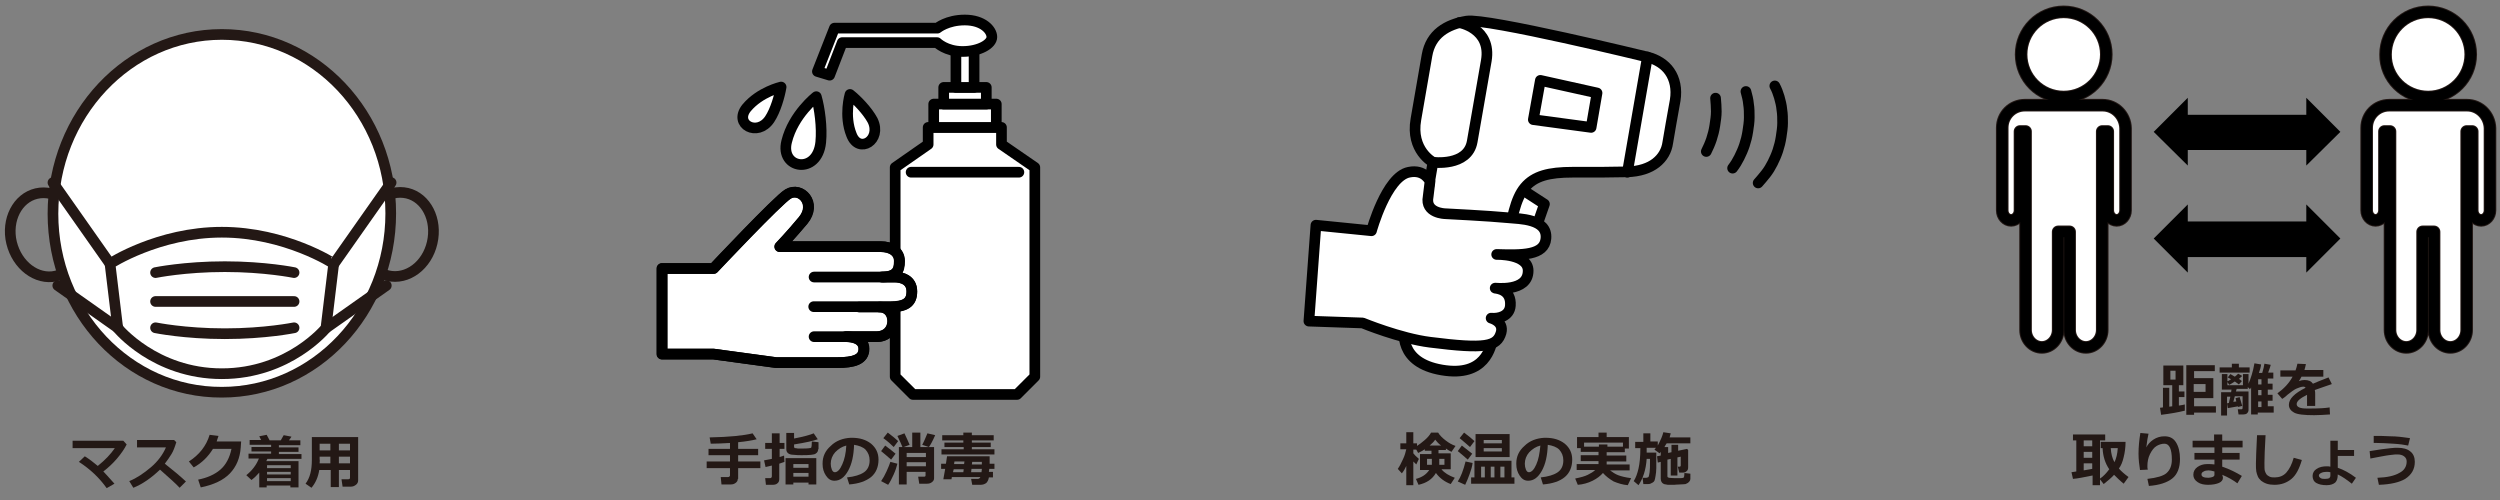<?xml version="1.0" encoding="utf-8"?>
<!-- Generator: Adobe Illustrator 25.4.0, SVG Export Plug-In . SVG Version: 6.00 Build 0)  -->
<svg version="1.1" id="レイヤー_1" xmlns="http://www.w3.org/2000/svg" xmlns:xlink="http://www.w3.org/1999/xlink" x="0px"
	 y="0px" width="675px" height="135px" viewBox="0 0 675 135" style="enable-background:new 0 0 675 135;" xml:space="preserve">
<rect x="0" y="0" width="675" height="135" fill="#808080" stroke="none"/>
<style type="text/css">
	.st0{fill:#231815;}
	.st1{fill:#FFFFFF;}
	.st2{fill:#FFFFFF;stroke:#231815;stroke-width:3.401;stroke-linecap:round;stroke-linejoin:round;}
	.st3{fill:none;stroke:#000000;stroke-width:2.882;stroke-linecap:round;stroke-linejoin:round;}
	.st4{fill:#FFFFFF;stroke:#000000;stroke-width:2.882;stroke-linecap:round;stroke-linejoin:round;}
	.st5{fill:none;stroke:#231815;stroke-width:2.882;stroke-linecap:round;stroke-linejoin:round;}
	.st6{fill:#FFFFFF;stroke:#231815;stroke-width:2.882;stroke-linecap:round;stroke-linejoin:round;}
</style>
<g>
	<g>
		<polygon points="631.9,35.6 622.7,26.4 622.7,31 590.7,31 590.7,26.4 581.5,35.6 590.7,44.7 590.7,40.5 622.7,40.5 622.7,44.7 		
			"/>
		<polygon points="631.9,64.4 622.7,55.2 622.7,59.8 590.7,59.8 590.7,55.2 581.5,64.4 590.7,73.6 590.7,69.4 622.7,69.4 
			622.7,73.6 		"/>
		<g>
			<g>
				<path class="st0" d="M589.8,110.9c-1.6,0.4-3.8,0.8-6.3,1.1l-0.3-1.9l0.8-0.1v-5.3h1.7v5.1l0.8-0.1V104h-2.4v-5.3h5.4v5.3h-1.2
					v1.7h1.5v1.5h-1.5v2.3c0.7-0.1,1.3-0.2,1.6-0.3V110.9z M587.4,102.5v-2.4H586v2.4H587.4z M598.3,111.4h-5.9v0.6h-2.1V98.6h7.7
					v1.6h-5.6v1.9h5.2v5.4h-5.2v2.2h5.9V111.4z M592.3,103.7v2.1h3.2v-2.1H592.3z"/>
				<path class="st0" d="M607.4,100.6h-8.1v-1.4h3.3v-1h1.9v1h2.9V100.6z M604.3,109.7l-2.8,0.5l-0.2-1.3l0.5-0.1
					c0.1-0.4,0.2-1,0.4-1.7h-0.9v5.1h-1.6v-6.3h2.7l0.1-0.7h-2.6V101h1.5v3h4.2v-3h1.5v2.6c0.6-1.4,1.2-3.2,1.6-5.5l1.8,0.3
					c-0.1,0.8-0.3,1.5-0.6,2.3h0.9c0.3-1,0.5-1.8,0.6-2.5l1.7,0.3c-0.1,0.4-0.3,1.1-0.7,2.1h1.4v1.6h-1.5v1.4h1.3v1.6h-1.3v1.4h1.3
					v1.6h-1.3v1.5h1.6v1.7h-4.3v0.5h-1.8v-7.3l-0.3,0.5l-0.6-0.6v0.5h-3l-0.2,0.7h3.4v5c0,0.3-0.1,0.6-0.4,0.9
					c-0.2,0.2-0.6,0.3-0.9,0.3h-1.4l-0.2-1.4h1c0.1,0,0.2,0,0.2-0.1c0.1-0.1,0.1-0.1,0.1-0.2v-3.2h-2.1c-0.1,0.5-0.3,1-0.4,1.5
					l0.8-0.1l-0.2-0.9l1.1-0.3l0.7,2.4l-1.2,0.3L604.3,109.7z M605.4,101.5c-0.2,0.2-0.5,0.5-0.9,0.8c0.4,0.2,0.6,0.4,0.8,0.6
					l-0.8,0.9c-0.2-0.2-0.6-0.4-1.1-0.8c-0.6,0.4-1.1,0.7-1.5,0.9l-0.6-0.9c0.3-0.1,0.6-0.3,1.1-0.6c-0.4-0.2-0.7-0.4-0.9-0.5
					l0.7-0.9l1.2,0.7c0.4-0.3,0.7-0.6,0.9-0.8L605.4,101.5z M609.7,102.4v1.4h0.9v-1.4H609.7z M609.7,105.3v1.4h0.9v-1.4H609.7z
					 M609.7,109.9h0.9v-1.5h-0.9V109.9z"/>
				<path class="st0" d="M625.1,109.6h-2.2l0-3c-1.8,0.9-2.8,1.7-2.8,2.5c0,0.8,0.9,1.2,2.7,1.2l0.9,0c2.4,0,4.1-0.1,5.3-0.3
					l0.1,1.9c-1.5,0.1-2.9,0.2-4.3,0.2c-2.7,0-4.5-0.2-5.4-0.7c-0.9-0.5-1.4-1.2-1.4-2.1c0-1.6,1.5-3.1,4.5-4.6
					c-0.1-0.2-0.3-0.3-0.6-0.3c-0.5,0-1.1,0.2-1.8,0.5c-0.7,0.3-1.5,0.9-2.5,1.7c-0.6,0.6-1.1,0.9-1.4,1.1l-1.3-1.5
					c1.8-1.3,3.2-2.8,4.1-4.5h-3.3V100h4.1c0.2-0.6,0.4-1.2,0.5-1.8l2.3,0.1c-0.1,0.6-0.3,1.2-0.4,1.6h5.1v1.8h-5.9
					c-0.1,0.3-0.4,0.7-0.7,1.2c0.5-0.2,1-0.3,1.5-0.3c1.1,0,1.8,0.3,2.3,1c0.7-0.3,2.1-0.9,4.2-1.7l0.9,1.8c-1,0.3-2.5,0.9-4.6,1.6
					c0.1,0.4,0.1,0.8,0.1,1.2L625.1,109.6z"/>
				<path class="st0" d="M564.9,128.4c-2.1,0.4-3.8,0.8-5.2,0.9l-0.4-1.8l1.3-0.2v-8.4h-0.9v-1.6h8.7l0,1.6H567v12.1h-2V128.4z
					 M562.6,118.9v1.6h2.3v-1.6H562.6z M562.6,122v1.6h2.3V122H562.6z M562.6,127c0.8-0.1,1.6-0.3,2.3-0.4v-1.5h-2.3V127z
					 M573.9,119.3c0,1.5-0.2,2.9-0.5,4.1c-0.3,1.3-0.7,2.3-1.3,3.1c0.6,0.7,1.5,1.5,2.6,2.3l-1.3,1.8c-1-0.8-1.9-1.7-2.6-2.4
					c-0.7,0.8-1.7,1.6-2.8,2.5l-1.1-1.4c0.9-0.6,1.8-1.5,2.6-2.6c-1.1-1.6-1.7-3.5-1.8-5.7h-0.5v-1.7H573.9z M570.9,124.8
					c0.5-1,0.8-2.3,0.9-3.8h-1.9C570,122.5,570.3,123.7,570.9,124.8z"/>
				<path class="st0" d="M580.2,131.2l-0.4-1.9c2.6-0.3,4.3-0.8,5.2-1.6c0.9-0.8,1.4-2,1.4-3.6c0-2.9-0.7-4.3-2-4.3
					c-0.7,0-1.4,0.2-2.1,0.6c-0.7,0.4-1.3,1.2-1.8,2.2c-0.5,1-0.7,2.1-0.7,3.2c0,0.3,0,0.7,0.1,1l-2.1,0.1c-0.2-1.3-0.4-2.8-0.4-4.4
					c0-1.9,0.2-3.8,0.5-5.6l2.2,0.2c-0.2,0.8-0.4,2-0.6,3.7c0.4-0.8,1-1.5,1.9-2.1c0.9-0.6,1.9-0.9,3-0.9c1.4,0,2.4,0.5,3.1,1.6
					c0.7,1.1,1.1,2.6,1.1,4.5c0,2.4-0.7,4.2-2.1,5.3C585.1,130.3,583,131,580.2,131.2z"/>
				<path class="st0" d="M605.3,128.5l-1.2,2c-1.2-0.9-2.6-1.7-4.1-2.3l0.1,0.3c0,0.2,0.1,0.3,0.1,0.5c0,0.6-0.4,1.1-1.1,1.4
					c-0.7,0.3-1.7,0.5-2.9,0.5c-1.1,0-2.1-0.2-2.8-0.7c-0.8-0.5-1.2-1.2-1.2-2c0-0.9,0.4-1.6,1.1-2.1c0.7-0.5,1.6-0.8,2.6-0.8
					c0.7,0,1.4,0,2,0.1v-1.3h-5.4v-1.8h5.4v-1.5H592v-1.8h5.8v-1.7h2.2v1.7h5.5v1.8h-5.5v1.5h4.7v1.8h-4.7v1.9
					C602.1,126.7,603.8,127.6,605.3,128.5z M597.9,128.2v-0.9c-0.7-0.2-1.2-0.3-1.6-0.3c-0.5,0-1,0.1-1.3,0.3
					c-0.4,0.2-0.6,0.4-0.6,0.8c0,0.6,0.6,0.9,1.9,0.9C597.3,128.9,597.9,128.7,597.9,128.2z"/>
				<path class="st0" d="M621.5,124.2c-0.7,2.4-1.6,4.1-2.8,5.1c-1.2,1-2.7,1.6-4.6,1.6c-0.8,0-1.5-0.1-2.1-0.3
					c-0.6-0.2-1.1-0.5-1.5-0.8c-0.4-0.4-0.7-0.7-0.9-1.2c-0.2-0.4-0.3-0.9-0.4-1.3c-0.1-0.5-0.1-1.2-0.1-2.2c0-1.1,0.1-3.6,0.3-7.6
					h2.3c-0.2,3.6-0.3,6-0.3,7.4c0,1.1,0,1.9,0.1,2.2c0.1,0.3,0.2,0.6,0.4,0.9c0.2,0.3,0.5,0.5,0.9,0.7c0.4,0.2,0.9,0.2,1.4,0.2
					c1.2,0,2.3-0.4,3.1-1.3c0.8-0.9,1.5-2.2,2-4L621.5,124.2z"/>
				<path class="st0" d="M636.1,129l-1.1,1.6c-1.4-1.1-2.7-2-3.8-2.5c0,1-0.2,1.7-0.7,2.2c-0.5,0.4-1.2,0.7-2.3,0.7
					c-1.2,0-2.1-0.2-2.8-0.6c-0.7-0.4-1-1.1-1-1.9c0-0.8,0.4-1.5,1.1-1.9c0.7-0.5,1.7-0.7,2.7-0.7c0.3,0,0.7,0,1,0.1V119h2v2.5h4.4
					v1.6h-4.4v3.2C632.7,126.8,634.4,127.7,636.1,129z M629.2,127.5c-0.4-0.1-0.7-0.1-1.1-0.1c-0.5,0-1,0.1-1.4,0.3
					c-0.4,0.2-0.6,0.4-0.6,0.7c0,0.3,0.2,0.5,0.5,0.7c0.3,0.2,0.8,0.2,1.2,0.2c0.6,0,0.9-0.1,1.1-0.2c0.2-0.2,0.3-0.4,0.3-0.7V127.5
					z"/>
				<path class="st0" d="M642.3,130.9l-0.4-1.9c2.6-0.1,4.5-0.5,5.9-1.3c1.4-0.7,2-1.8,2-3.1c0-0.6-0.2-1-0.7-1.4
					c-0.4-0.3-1-0.5-1.7-0.5c-0.5,0-1,0-1.6,0.1c-0.6,0.1-1.1,0.1-1.5,0.2c-0.4,0.1-1.9,0.3-4.3,0.8l-0.2-2l3.2-0.5
					c0.9-0.1,1.8-0.2,2.5-0.3c0.7-0.1,1.4-0.1,1.9-0.1c1.4,0,2.6,0.3,3.4,1c0.8,0.6,1.2,1.6,1.2,2.8c0,2-0.9,3.5-2.6,4.6
					C647.9,130.2,645.5,130.8,642.3,130.9z M650.7,118.3l-0.5,2c-0.9-0.2-2.3-0.4-4-0.5c-1.7-0.1-3.2-0.2-4.4-0.2
					c-0.3,0-0.6,0-0.9,0l0-1.9c1.6,0,3.2,0,4.6,0.1C647,117.8,648.7,118,650.7,118.3z"/>
			</g>
		</g>
		<g>
			<g>
				<path class="st1" d="M557.2,26.2c6.4,0,11.5-5.2,11.5-11.5c0-6.4-5.2-11.5-11.5-11.5c-6.4,0-11.5,5.2-11.5,11.5
					C545.7,21,550.8,26.2,557.2,26.2z"/>
				<path class="st1" d="M567.7,28.4h-21c-3.4,0-6.1,2.7-6.1,6.1v22.3c0,1.5,1.1,2.7,2.4,2.7c1.3,0,2.4-1.2,2.4-2.7V35.5h1.5v53.6
					c0,2.6,2,4.7,4.4,4.7s4.4-2.1,4.4-4.7V62.6h3.1v26.5c0,2.6,2,4.7,4.4,4.7s4.4-2.1,4.4-4.7V35.5h1.5v21.3c0,1.5,1.1,2.7,2.4,2.7
					c1.3,0,2.4-1.2,2.4-2.7V34.6C573.8,31.2,571.1,28.4,567.7,28.4z"/>
			</g>
			<g>
				<path class="st2" d="M557.2,26.2c6.4,0,11.5-5.2,11.5-11.5c0-6.4-5.2-11.5-11.5-11.5c-6.4,0-11.5,5.2-11.5,11.5
					C545.7,21,550.8,26.2,557.2,26.2z"/>
				<path class="st2" d="M567.7,28.4h-21c-3.4,0-6.1,2.7-6.1,6.1v22.3c0,1.5,1.1,2.7,2.4,2.7c1.3,0,2.4-1.2,2.4-2.7V35.5h1.5v53.6
					c0,2.6,2,4.7,4.4,4.7s4.4-2.1,4.4-4.7V62.6h3.1v26.5c0,2.6,2,4.7,4.4,4.7s4.4-2.1,4.4-4.7V35.5h1.5v21.3c0,1.5,1.1,2.7,2.4,2.7
					c1.3,0,2.4-1.2,2.4-2.7V34.6C573.8,31.2,571.1,28.4,567.7,28.4z"/>
			</g>
			<g>
				<path class="st3" d="M557.2,26.2c6.4,0,11.5-5.2,11.5-11.5c0-6.4-5.2-11.5-11.5-11.5c-6.4,0-11.5,5.2-11.5,11.5
					C545.7,21,550.8,26.2,557.2,26.2z"/>
				<path class="st3" d="M567.7,28.4h-21c-3.4,0-6.1,2.7-6.1,6.1v22.3c0,1.5,1.1,2.7,2.4,2.7c1.3,0,2.4-1.2,2.4-2.7V35.5h1.5v53.6
					c0,2.6,2,4.7,4.4,4.7s4.4-2.1,4.4-4.7V62.6h3.1v26.5c0,2.6,2,4.7,4.4,4.7s4.4-2.1,4.4-4.7V35.5h1.5v21.3c0,1.5,1.1,2.7,2.4,2.7
					c1.3,0,2.4-1.2,2.4-2.7V34.6C573.8,31.2,571.1,28.4,567.7,28.4z"/>
			</g>
		</g>
		<g>
			<g>
				<path class="st1" d="M655.6,26.2c6.4,0,11.5-5.2,11.5-11.5c0-6.4-5.2-11.5-11.5-11.5c-6.4,0-11.5,5.2-11.5,11.5
					C644,21,649.2,26.2,655.6,26.2z"/>
				<path class="st1" d="M666.1,28.4h-21c-3.4,0-6.1,2.7-6.1,6.1v22.3c0,1.5,1.1,2.7,2.4,2.7c1.3,0,2.4-1.2,2.4-2.7V35.5h1.5v53.6
					c0,2.6,2,4.7,4.4,4.7c2.4,0,4.4-2.1,4.4-4.7V62.6h3.1v26.5c0,2.6,2,4.7,4.4,4.7c2.4,0,4.4-2.1,4.4-4.7V35.5h1.5v21.3
					c0,1.5,1.1,2.7,2.4,2.7c1.3,0,2.4-1.2,2.4-2.7V34.6C672.2,31.2,669.5,28.4,666.1,28.4z"/>
			</g>
			<g>
				<path class="st2" d="M655.6,26.2c6.4,0,11.5-5.2,11.5-11.5c0-6.4-5.2-11.5-11.5-11.5c-6.4,0-11.5,5.2-11.5,11.5
					C644,21,649.2,26.2,655.6,26.2z"/>
				<path class="st2" d="M666.1,28.4h-21c-3.4,0-6.1,2.7-6.1,6.1v22.3c0,1.5,1.1,2.7,2.4,2.7c1.3,0,2.4-1.2,2.4-2.7V35.5h1.5v53.6
					c0,2.6,2,4.7,4.4,4.7c2.4,0,4.4-2.1,4.4-4.7V62.6h3.1v26.5c0,2.6,2,4.7,4.4,4.7c2.4,0,4.4-2.1,4.4-4.7V35.5h1.5v21.3
					c0,1.5,1.1,2.7,2.4,2.7c1.3,0,2.4-1.2,2.4-2.7V34.6C672.2,31.2,669.5,28.4,666.1,28.4z"/>
			</g>
			<g>
				<path class="st3" d="M655.6,26.2c6.4,0,11.5-5.2,11.5-11.5c0-6.4-5.2-11.5-11.5-11.5c-6.4,0-11.5,5.2-11.5,11.5
					C644,21,649.2,26.2,655.6,26.2z"/>
				<path class="st3" d="M666.1,28.4h-21c-3.4,0-6.1,2.7-6.1,6.1v22.3c0,1.5,1.1,2.7,2.4,2.7c1.3,0,2.4-1.2,2.4-2.7V35.5h1.5v53.6
					c0,2.6,2,4.7,4.4,4.7c2.4,0,4.4-2.1,4.4-4.7V62.6h3.1v26.5c0,2.6,2,4.7,4.4,4.7c2.4,0,4.4-2.1,4.4-4.7V35.5h1.5v21.3
					c0,1.5,1.1,2.7,2.4,2.7c1.3,0,2.4-1.2,2.4-2.7V34.6C672.2,31.2,669.5,28.4,666.1,28.4z"/>
			</g>
		</g>
	</g>
	<g>
		<g>
			<polygon class="st4" points="408,64.6 414,63.7 417,55.1 411.3,51.4 411.2,51.3 406,52.4 403,62.5 			"/>
			<path class="st4" d="M444.8,15.4c0,0-43.4-10.6-48.8-9.7c-5.4,0.9-9.7,3.5-10.7,9.2c0,0-0.7,4.1-1.3,7.5
				c-0.6,3.4-1.3,7.4-1.7,9.8c-1.5,8.4,4.6,11.6,4.6,11.6l-3.7,21.6L379.3,87c-0.4,2.6-1.7,10.9,10,12.9c11.7,2,13.3-6.2,13.8-8.8
				c0,0,2.7-19,3.6-24.1c1.5-8.1,2.4-13.3,5-16.4c2.6-3.1,6.5-4.1,12.9-4.1c2.9,0,5.2,0,7.6,0c2.3,0,4.5-0.1,7.1-0.1
				c3.4-0.1,6-1,7.8-2.4c1.8-1.4,2.9-3.3,3.2-5.5c0,0,1.6-9.4,2-11.4c0.5-3.1-0.1-5.8-1.5-7.8C449.5,17.4,447.3,16,444.8,15.4z"/>
			<line class="st3" x1="444.8" y1="15.4" x2="439.4" y2="46.5"/>
			<path class="st3" d="M386.8,43.8c0,0,9.5,1.3,10.7-5.6c0.8-4.5,3.3-18.9,3.8-21.8c1.5-8.8-7.3-10.3-7.3-10.3"/>
			<polygon class="st3" points="429.6,34.4 414,32.3 415.9,21.7 431.2,25.1 			"/>
			<path class="st3" d="M463.2,26.5c0.1,1.2,0.2,2.4,0.2,3.6c0,1.2-0.2,2.5-0.4,3.8c-0.2,1.3-0.5,2.5-0.9,3.7
				c-0.4,1.2-0.9,2.3-1.4,3.3"/>
			<path class="st3" d="M471.4,24.7c0.3,1.1,0.6,2.2,0.7,3.4c0.2,1.2,0.2,2.4,0.2,3.6c0,1.2-0.2,2.5-0.4,3.8
				c-0.2,1.3-0.5,2.5-0.9,3.7c-0.4,1.2-0.9,2.3-1.4,3.3c-0.5,1-1.1,2-1.8,2.9"/>
			<path class="st3" d="M479.2,23.2c0.5,0.9,0.9,2,1.2,3c0.3,1.1,0.6,2.2,0.7,3.4c0.2,1.2,0.2,2.4,0.2,3.6c0,1.2-0.2,2.5-0.4,3.8
				c-0.2,1.3-0.5,2.5-0.9,3.7c-0.4,1.2-0.9,2.3-1.4,3.3c-0.5,1-1.1,2-1.8,2.9c-0.7,0.9-1.4,1.7-2.1,2.5"/>
			<path class="st3" d="M379.3,87c0,0,5.3,2.9,11.6,4c6.3,1.1,12.2,0.1,12.2,0.1"/>
			<path class="st4" d="M412.6,73.1c0-4.6-8.5-4.4-8.5-4.4c6.9,0.2,12.9,0.3,13.3-4.3c0.5-5.4-7.2-5.3-10.1-5.6
				c-5.1-0.5-17.1-1.1-17.1-1.1s-5.5-0.1-4.6-4.6l0.5-4.1c0,0-1.4-3.4-5.7-2.5c-6.1,1.2-10.1,15.8-10.1,15.8l-15-1.5l-1.9,25.9
				l14.5,0.5c0,0,10.2,4.2,18.2,5.2c15,1.9,18.1,1.2,19.2-2.6c0.8-3-2.7-3.9-2.7-3.9c2,0.2,5-0.5,5.2-3.4c0.3-4.3-3.5-4.6-4.1-4.7
				C403.5,77.7,412.6,79,412.6,73.1z"/>
		</g>
		<g>
			<g>
				<path class="st0" d="M387.7,127.7c-1,1.7-2.5,2.7-4.7,3.2l-0.7-1.6c1.6-0.4,2.8-1.2,3.6-2.4h-2.5v-4.3h3.1v-0.9h-1.8v-0.4
					c-0.4,0.3-1,0.6-1.8,1l-0.5-0.9h-0.8v1c0.3,0.4,0.8,0.9,1.5,1.5l-0.7,1.5c-0.2-0.2-0.5-0.5-0.8-0.8v6.4h-1.9v-5.2
					c-0.3,0.7-0.7,1.4-1.2,2l-1.1-1.2c0.5-0.7,0.9-1.5,1.4-2.6c0.5-1,0.7-1.9,0.9-2.7h-1.6v-1.6h1.6v-3h1.9v3h1v0.7
					c0.6-0.4,1.3-0.9,2.1-1.6c0.8-0.7,1.3-1.3,1.7-2h1.9c0.4,0.7,1.1,1.4,2,2.1c0.9,0.7,1.8,1.2,2.7,1.5l-1.1,1.6
					c-0.6-0.3-1.1-0.6-1.5-0.9v0.4h-2v0.9h3.3v4.3h-2.5c0.8,1,2,1.7,3.6,2.3l-1.1,1.7C390.1,130.1,388.7,129.1,387.7,127.7z
					 M386.6,123.9h-1.3v1.6h1.3V123.9z M386,120.3h3.1c-0.7-0.5-1.2-1.1-1.6-1.6C387.2,119.2,386.7,119.7,386,120.3z M390,125.5
					v-1.6h-1.4v1.6H390z"/>
				<path class="st0" d="M397.5,122.5l-1.2,1.6c-0.8-0.7-1.7-1.5-2.7-2.3l1.1-1.5C395.8,121.2,396.8,121.9,397.5,122.5z M397.6,125
					c-0.1,0.9-0.4,1.9-0.8,3c-0.4,1.1-0.8,2.1-1.2,2.9l-2-0.9c0.8-1.2,1.5-3,2.1-5.4L397.6,125z M398.1,119.1l-1.2,1.6
					c-0.8-0.7-1.7-1.5-2.8-2.4l1.2-1.5C396.6,117.8,397.5,118.5,398.1,119.1z M408.9,130.6h-11.7v-1.7h0.9v-4.5h10v4.5h0.8V130.6z
					 M407.6,123.4h-9.2v-6.2h9.2V123.4z M399.9,128.9h1v-2.9h-1V128.9z M400.6,119.7h4.9v-0.9h-4.9V119.7z M405.5,121h-4.9v0.9h4.9
					V121z M402.5,128.9h1v-2.9h-1V128.9z M405.1,128.9h1.1v-2.9h-1.1V128.9z"/>
				<path class="st0" d="M416.6,130.8l-0.6-1.9c2-0.2,3.6-0.7,4.6-1.4c1-0.7,1.5-1.8,1.5-3.2c0-1.2-0.4-2.1-1.1-2.9
					c-0.7-0.7-1.8-1.1-3.1-1.3c-0.1,2.9-0.6,5.2-1.6,7c-1,1.8-2.2,2.7-3.7,2.7c-1,0-1.7-0.5-2.3-1.4c-0.6-0.9-0.9-1.9-0.9-3.1v-0.2
					c0-1.8,0.7-3.4,2.2-4.7c1.4-1.4,3.3-2.1,5.4-2.2h0.3c2.1,0,3.8,0.5,5.2,1.6c1.3,1.1,2,2.5,2,4.3c0,2-0.7,3.6-2,4.7
					C421.2,129.9,419.2,130.6,416.6,130.8z M415.9,120.3c-1.2,0.3-2.1,0.9-3,1.8c-0.8,0.9-1.2,2-1.2,3.1c0,0.6,0.1,1.1,0.3,1.6
					c0.2,0.5,0.5,0.7,0.8,0.7c0.7,0,1.4-0.7,2-2.1C415.4,124.1,415.7,122.4,415.9,120.3z"/>
				<path class="st0" d="M432.8,127.7c-0.7,0.8-1.6,1.5-2.8,2.1c-1.2,0.6-2.6,1-4,1.1l-0.7-1.7c1.5-0.3,2.6-0.6,3.4-1
					c0.8-0.4,1.5-0.8,2-1.3h-5v-1.6h5.9v-0.8h-4.8v-1.6h4.8v-0.9h-4.8v-1h-1V118h5.8v-1.2h2.2v1.2h6v3.1h-1.1v1h-4.9v0.9h5.3v1.6
					h-5.3v0.8h6.2v1.6h-5.3c0.7,0.5,1.4,1,2.2,1.3c0.8,0.3,1.9,0.6,3.5,0.8l-0.9,1.9c-1.3-0.1-2.6-0.5-3.8-1
					C434.5,129.3,433.6,128.6,432.8,127.7z M431.7,120.6V120h2.3v0.6h4.2v-1.1h-10.5v1.1H431.7z"/>
				<path class="st0" d="M444.6,120.9l0,1.3h2.6c0,2,0,3.5,0,4.2c0,0.8-0.1,1.5-0.2,2.1c-0.1,0.6-0.2,1.1-0.3,1.3
					c-0.1,0.2-0.3,0.4-0.5,0.5c-0.2,0.1-0.4,0.2-0.6,0.3c-0.2,0.1-0.6,0.1-1.1,0.1c-0.2,0-0.5,0-0.8,0l-0.2-1.7h1
					c0.2,0,0.4-0.1,0.6-0.2c0.1-0.2,0.2-0.6,0.3-1.3c0.1-0.7,0.1-1.7,0.1-2.8c0-0.3,0-0.5,0-0.8h-0.9c-0.2,3-1,5.3-2.2,7.1l-1.3-1.1
					c0.6-0.9,1-2.1,1.3-3.4c0.3-1.3,0.5-3.2,0.5-5.5h-1.4v-1.7h2.2V117h1.9v2.2h2v1.1c0.8-1.5,1.3-2.7,1.5-3.6l2,0.3
					c-0.1,0.4-0.2,0.7-0.3,1.1l5.6,0v1.6h-6.4c-0.2,0.3-0.4,0.6-0.6,1h1v1.6l0.9-0.2v-2h1.8v1.6l2.4-0.5l0.3,0.3v4.7
					c0,0.4-0.1,0.8-0.4,1c-0.3,0.3-0.6,0.4-1,0.4h-1L453,126h0.5c0.1,0,0.2,0,0.2-0.1c0.1-0.1,0.1-0.2,0.1-0.2v-2.4l-0.9,0.2v4.9
					h-1.8v-4.5l-0.9,0.2v4.5c0,0.2,0.1,0.3,0.4,0.4c0.2,0,0.8,0.1,1.6,0.1c0.7,0,1.2,0,1.6,0c0.4,0,0.6-0.1,0.7-0.1
					c0.1,0,0.1-0.1,0.2-0.3c0-0.1,0.1-0.5,0.1-1l1.6,0.2v1.4c0,0.2-0.1,0.5-0.2,0.6c-0.1,0.2-0.3,0.3-0.5,0.5
					c-0.2,0.1-0.4,0.2-0.6,0.3c-0.2,0-0.7,0.1-1.5,0.1c-0.8,0-1.3,0.1-1.6,0.1c-0.4,0-0.8,0-1.2,0c-0.4,0-0.7,0-1-0.1
					c-0.3,0-0.5-0.1-0.7-0.2c-0.2-0.1-0.4-0.3-0.5-0.5s-0.2-0.5-0.2-0.8v-4.6l-0.8,0.2l-0.2-1.7l1-0.2V122l-0.3,0.4l-1.4-1
					c0.2-0.2,0.3-0.4,0.4-0.5H444.6z"/>
			</g>
		</g>
	</g>
	<g>
		<polyline class="st4" points="250.6,34.4 259.3,34.4 261.8,34.4 270.4,34.4 270.4,39 279.4,45.2 279.4,101.7 274.6,106.5 
			264.5,106.5 261.5,106.5 246.5,106.5 241.7,101.7 241.7,45.2 250.6,39 250.6,34.4 259.3,34.4 		"/>
		<line class="st4" x1="246" y1="46.5" x2="275.1" y2="46.5"/>
		<rect x="252.1" y="28.1" class="st4" width="16.9" height="6.3"/>
		<rect x="254.8" y="23.6" class="st4" width="11.5" height="4.5"/>
		<rect x="258.1" y="10.4" class="st4" width="4.9" height="13.2"/>
		<path class="st4" d="M220.7,19.3l3.3,1l3.4-8.8H253c0,0,2.4,2.4,6.9,2.4c4.5,0,7.9-2,7.9-3.9c0-1.9-2.4-4.6-7.3-4.6
			c-4.8,0-7.4,2.2-7.4,2.2h-27.8L220.7,19.3z"/>
		<g>
			<path class="st4" d="M220.4,26.1c0.9,3.1,1.6,8.3,1.2,12.3c-0.9,8.9-11.1,7.2-9.2-0.2C214.2,30.9,220.4,26.1,220.4,26.1z"/>
			<path class="st4" d="M210.9,23.5c-0.4,2.4-1.5,6.3-3.1,8.7c-3.3,4.9-9.8,1.3-6.2-3.1C205.2,24.8,210.9,23.5,210.9,23.5z"/>
			<path class="st4" d="M229.5,25.5c1.9,1.5,4.7,4.4,6.1,7c2.6,5.3-3.7,9.2-5.7,3.9C227.8,31.2,229.5,25.5,229.5,25.5z"/>
		</g>
		<g>
			<path class="st4" d="M246.2,78.7c0-3.1-2.7-3.9-4.7-3.9h-3.2c3.8-0.1,4.6-1.8,4.6-4.3c0-2.6-2.3-3.9-5-3.9c-4.7,0-27.3,0-27.3,0
				s3-3.2,6.3-7.1c3.8-4.6-0.7-9.2-4.1-7.1c-2.7,1.6-20.1,20.1-20.1,20.1h-13.9v23.1h13.9l16.9,2.3h16.5c4.4,0,7.2-0.8,7.2-3.7
				c0-3-3.6-3.3-4.7-3.3h8c2.8,0,4.4-1.9,4.4-4.2c0-2.4-1.6-3.8-3.5-3.8h2.9C244.3,82.8,246.2,81.9,246.2,78.7z"/>
			<g>
				<path class="st3" d="M228.3,90.9c0,0,4.9-0.2,4.9,3.3c0,2.9-2.7,3.7-7.2,3.7c-4.5,0-8.5,0-16.5,0l-16.9-2.3h-13.9V72.5h13.9
					c0,0,17.4-18.5,20.1-20.1c3.4-2.1,7.9,2.5,4.1,7.1c-3.2,3.9-6.3,7.1-6.3,7.1s22.6,0,27.3,0c2.7,0,5,1.3,5,3.9
					c0,2.6-0.8,4.3-4.8,4.3"/>
				<path class="st3" d="M219.8,90.9c0,0,14.1,0,16.9,0c2.8,0,4.4-1.9,4.4-4.2c0-2.4-1.6-3.8-3.5-3.8c-1.9,0-5.6,0-5.6,0"/>
				<path class="st3" d="M219.8,74.8c0,0,19.7,0,21.7,0c2.1,0,4.7,0.8,4.7,3.9c0,3.1-2,4.1-5.8,4.1c-3.8,0-20.7,0-20.7,0"/>
			</g>
		</g>
		<g>
			<g>
				<path class="st0" d="M199.2,129.3c0,0.5-0.2,0.8-0.6,1.1c-0.4,0.3-0.8,0.4-1.3,0.4h-2.5l-0.2-2h2c0.1,0,0.2,0,0.3-0.1
					c0.1-0.1,0.2-0.2,0.2-0.3v-2h-6.3v-1.8h6.3v-1.7h-5.8v-1.7h5.8v-1.6c-1.9,0.1-3.6,0.2-5.2,0.2l-0.3-1.7
					c5.3-0.1,9.2-0.5,11.6-1.1l1.1,1.6c-1.2,0.3-2.9,0.6-5,0.8v1.8h5.4v1.7h-5.4v1.7h6v1.8h-6V129.3z"/>
				<path class="st0" d="M211.8,124.7c-0.3,0.1-0.8,0.3-1.4,0.5v4.2c0,0.5-0.2,0.9-0.5,1.1c-0.3,0.3-0.8,0.4-1.3,0.4h-1.8l-0.2-1.8
					h1.3c0.3,0,0.5-0.2,0.5-0.5v-2.9l-1.7,0.4l-0.4-1.8c0.4-0.1,1.2-0.2,2.1-0.4v-2.7h-1.8v-1.6h1.8V117h2.1v2.6h1.3v1.6h-1.3v2.2
					c0.6-0.2,1-0.3,1.2-0.4L211.8,124.7z M218.3,130.3h-4.1v0.5h-2.1v-7.1h8.3v7.1h-2.1V130.3z M220.9,121.3c0,0.5-0.2,0.9-0.7,1.2
					c-0.4,0.3-1.7,0.4-3.7,0.4c-0.7,0-1.4,0-2.2-0.1c-0.8,0-1.3-0.2-1.6-0.5c-0.3-0.3-0.4-0.6-0.4-1.1v-4.3h2.1v1.5
					c2.6-0.5,4.4-1,5.3-1.4l1.1,1.6c-1.1,0.4-3.2,0.9-6.4,1.4v0.6c0,0.1,0,0.2,0.1,0.3c0.1,0.1,0.1,0.1,0.2,0.1c0.1,0,0.3,0,0.7,0.1
					c0.4,0,0.9,0,1.4,0c1.3,0,2-0.1,2.2-0.2c0.1-0.1,0.2-0.7,0.2-1.7l1.8,0.2V121.3z M218.3,126.3v-1h-4.1v1H218.3z M214.2,128.7
					h4.1v-1h-4.1V128.7z"/>
				<path class="st0" d="M229.3,130.8l-0.6-1.9c2-0.2,3.6-0.7,4.6-1.4c1-0.7,1.5-1.8,1.5-3.2c0-1.2-0.4-2.1-1.1-2.9
					c-0.7-0.7-1.8-1.1-3.1-1.3c-0.1,2.9-0.6,5.2-1.6,7c-1,1.8-2.2,2.7-3.7,2.7c-1,0-1.7-0.5-2.3-1.4c-0.6-0.9-0.9-1.9-0.9-3.1v-0.2
					c0-1.8,0.7-3.4,2.2-4.7c1.4-1.4,3.3-2.1,5.4-2.2h0.3c2.1,0,3.8,0.5,5.2,1.6c1.3,1.1,2,2.5,2,4.3c0,2-0.7,3.6-2,4.7
					C233.8,129.9,231.9,130.6,229.3,130.8z M228.5,120.3c-1.2,0.3-2.1,0.9-3,1.8c-0.8,0.9-1.2,2-1.2,3.1c0,0.6,0.1,1.1,0.3,1.6
					c0.2,0.5,0.5,0.7,0.8,0.7c0.7,0,1.4-0.7,2-2.1C228,124.1,228.4,122.4,228.5,120.3z"/>
				<path class="st0" d="M241.8,122.5l-1.2,1.6c-0.8-0.7-1.7-1.5-2.7-2.3l1.1-1.5C240.2,121.2,241.1,121.9,241.8,122.5z
					 M242.3,125.2c-0.2,0.8-0.5,1.8-1,2.9c-0.5,1.1-1,2.1-1.5,2.8l-1.9-1c0.5-0.7,1-1.6,1.5-2.7s0.8-1.9,1-2.5L242.3,125.2z
					 M242.5,119.1l-1.2,1.6c-0.8-0.8-1.7-1.6-2.8-2.4l1.2-1.5C241,117.8,241.9,118.5,242.5,119.1z M245.6,120.1l-1.9,0.7
					c-0.2-0.6-0.7-1.6-1.4-3.1l1.9-0.7C244.7,118.1,245.2,119.1,245.6,120.1z M250,127.4h-5.2v3.4h-2.1v-10.1h3.6v-3.9h2.2v3.9h3.7
					v8.4c0,0.5-0.2,0.8-0.6,1.1c-0.4,0.3-0.8,0.4-1.3,0.4h-2.1l-0.3-1.9h1.6c0.3,0,0.4-0.1,0.4-0.4V127.4z M250,123.4v-1.1h-5.2v1.1
					H250z M244.8,125.9h5.2v-1.1h-5.2V125.9z M252.5,117.5c-0.7,1.6-1.3,2.7-1.7,3.2l-1.8-0.6c0.5-0.9,0.9-1.9,1.4-3.1L252.5,117.5z
					"/>
				<path class="st0" d="M268.6,122.7h-14.4v-1.4h6v-0.6H255v-1.2h5.1v-0.6h-5.7v-1.4h5.7v-0.7h2.3v0.7h5.9v1.4h-5.9v0.6h5.1v1.2
					h-5.1v0.6h6.1V122.7z M268.3,128.9H267c-0.1,0.7-0.4,1.2-0.7,1.5c-0.4,0.3-0.9,0.5-1.6,0.5h-2.2l-0.3-1.6h1.8
					c0.3,0,0.6-0.2,0.7-0.5h-7.7l-0.1,0.6h-2.2l0.5-2.8h-1.1v-1.4h1.3l0.3-2h11.5v2h1.3v1.4h-1.4l-0.1,0.8h1.1V128.9z M257.3,127.5
					h2.8l0.1-0.8h-2.7L257.3,127.5z M260.4,124.6h-2.7l-0.1,0.7h2.7L260.4,124.6z M262.2,127.5h2.8c0-0.3,0.1-0.5,0.1-0.8v-0.1h-2.8
					L262.2,127.5z M265.1,125.4v-0.7h-2.6l-0.1,0.7H265.1z"/>
			</g>
		</g>
	</g>
	<g>
		<g>
			<g>
				<path class="st5" d="M2.9,64.4C2,58.2,5.5,52.7,10.8,52.1c5.3-0.6,10.3,4,11.2,10.2c0.9,6.2-2.6,11.8-7.9,12.4
					C8.9,75.2,3.9,70.7,2.9,64.4z"/>
				<path class="st5" d="M116.9,64.4c0.9-6.2-2.6-11.8-7.9-12.4c-5.3-0.6-10.3,4-11.2,10.2c-0.9,6.2,2.6,11.8,7.9,12.4
					C111,75.2,116,70.7,116.9,64.4z"/>
			</g>
			<g>
				<g>
					<path class="st6" d="M14.3,57.7C14.3,31,34.7,9.3,59.9,9.3c25.2,0,45.6,21.6,45.6,48.3c0,26.7-20.4,48.3-45.6,48.3
						C34.7,106,14.3,84.4,14.3,57.7z"/>
					<g>
						<g>
							<g>
								<g>
									<line class="st5" x1="29.7" y1="71.2" x2="14.3" y2="49.3"/>
									<line class="st5" x1="90.2" y1="71.2" x2="105.6" y2="49.3"/>
									<line class="st5" x1="31.9" y1="88.6" x2="15.6" y2="77.1"/>
									<line class="st5" x1="88" y1="88.6" x2="104.3" y2="77.1"/>
								</g>
							</g>
						</g>
						<path class="st5" d="M59.9,62.7c-17.2,0-30.2,8.5-30.2,8.5l2.1,17.4c0,0,10,12.3,28.1,12.3C78,100.9,88,88.6,88,88.6l2.1-17.4
							C90.2,71.2,77.1,62.7,59.9,62.7z"/>
						<path class="st5" d="M42,73.6c0,0,7.8-1.6,18.7-1.6s18.7,1.6,18.7,1.6"/>
						<path class="st5" d="M79.4,88.5c0,0-7.8,1.6-18.7,1.6S42,88.5,42,88.5"/>
						<polyline class="st5" points="42,81.4 60.7,81.4 79.4,81.4 						"/>
					</g>
				</g>
			</g>
		</g>
		<g>
			<g>
				<path class="st0" d="M30.9,130.6l-2.1,1.2c-1.9-2.7-4.4-5.1-7.5-7.1l1.6-1.5c1.3,0.8,2.4,1.7,3.5,2.6c2-1.6,3.5-3.2,4.6-4.8
					H19.6v-2h13.7l0.9,1c-0.6,1.2-1.5,2.5-2.6,3.8c-1.1,1.3-2.4,2.5-3.7,3.5C28.3,127.7,29.3,128.8,30.9,130.6z"/>
				<path class="st0" d="M50.2,130l-1.7,1.7c-0.9-1-2.7-2.6-5.3-4.9c-2.3,2.2-4.7,3.9-7.2,4.9l-1.1-1.8c2-0.8,3.9-2.1,5.8-3.7
					c1.9-1.6,3.3-3.5,4.1-5.4l-7.8,0v-2H47l0.6,0.6c-0.4,1.3-0.8,2.4-1.3,3.2c-0.5,0.8-1.1,1.7-1.8,2.6
					C46.8,127,48.7,128.6,50.2,130z"/>
				<path class="st0" d="M65.1,119.3l-0.1,1.5c-0.2,2.9-1.2,5.2-2.9,7c-1.7,1.8-4.4,3.1-7.9,3.8l-0.7-2.1c2.5-0.5,4.5-1.4,6-2.7
					c1.5-1.3,2.5-3.2,3-5.6h-5c-1.3,2.1-3,3.8-5.2,5l-1.3-1.6c2.8-1.8,4.7-4.2,5.6-7.2l2.4,0.3c-0.2,0.6-0.4,1.1-0.5,1.5H65.1z"/>
				<path class="st0" d="M72.2,123.9c-0.1,0.1-0.1,0.3-0.3,0.6h8.7v7.1h-2.2v-0.5h-6.4v0.5H70v-4c-0.6,0.7-1.3,1.4-2.1,2l-1.4-1.3
					c1.5-1.2,2.7-2.7,3.4-4.5h-2.8v-1.3h6.1v-0.6h-5.3v-1.2h5.3v-0.6h-5.8v-1.3h3.1l-0.5-1l2-0.4l0.8,1.5h3l0.8-1.4l2.1,0.4
					c-0.1,0.2-0.4,0.6-0.7,1h3.1v1.3h-5.8v0.6h5.3v1.2h-5.3v0.6h6.1v1.3H72.2z M78.5,126.4v-0.8h-6.4v0.8H78.5z M72.1,128.1h6.4
					v-0.7h-6.4V128.1z M72.1,129.9h6.4v-0.8h-6.4V129.9z"/>
				<path class="st0" d="M94.5,126.9h-3v4.6h-2.2v-4.6h-3.1c-0.3,1.9-1,3.5-2.1,4.8l-1.6-1.1c1.2-1.6,1.7-3.7,1.7-6.4V118h12.5v11.7
					c0,0.5-0.2,0.9-0.6,1.2c-0.4,0.3-0.8,0.5-1.4,0.5h-2.2l-0.3-2H94c0.3,0,0.5-0.1,0.5-0.4V126.9z M86.3,125.1h2.9v-1.8h-2.9v0.7
					C86.4,124.3,86.3,124.7,86.3,125.1z M89.2,119.8h-2.9v1.8h2.9V119.8z M94.5,121.6v-1.8h-3v1.8H94.5z M91.5,125.1h3v-1.8h-3
					V125.1z"/>
			</g>
		</g>
	</g>
</g>
</svg>
